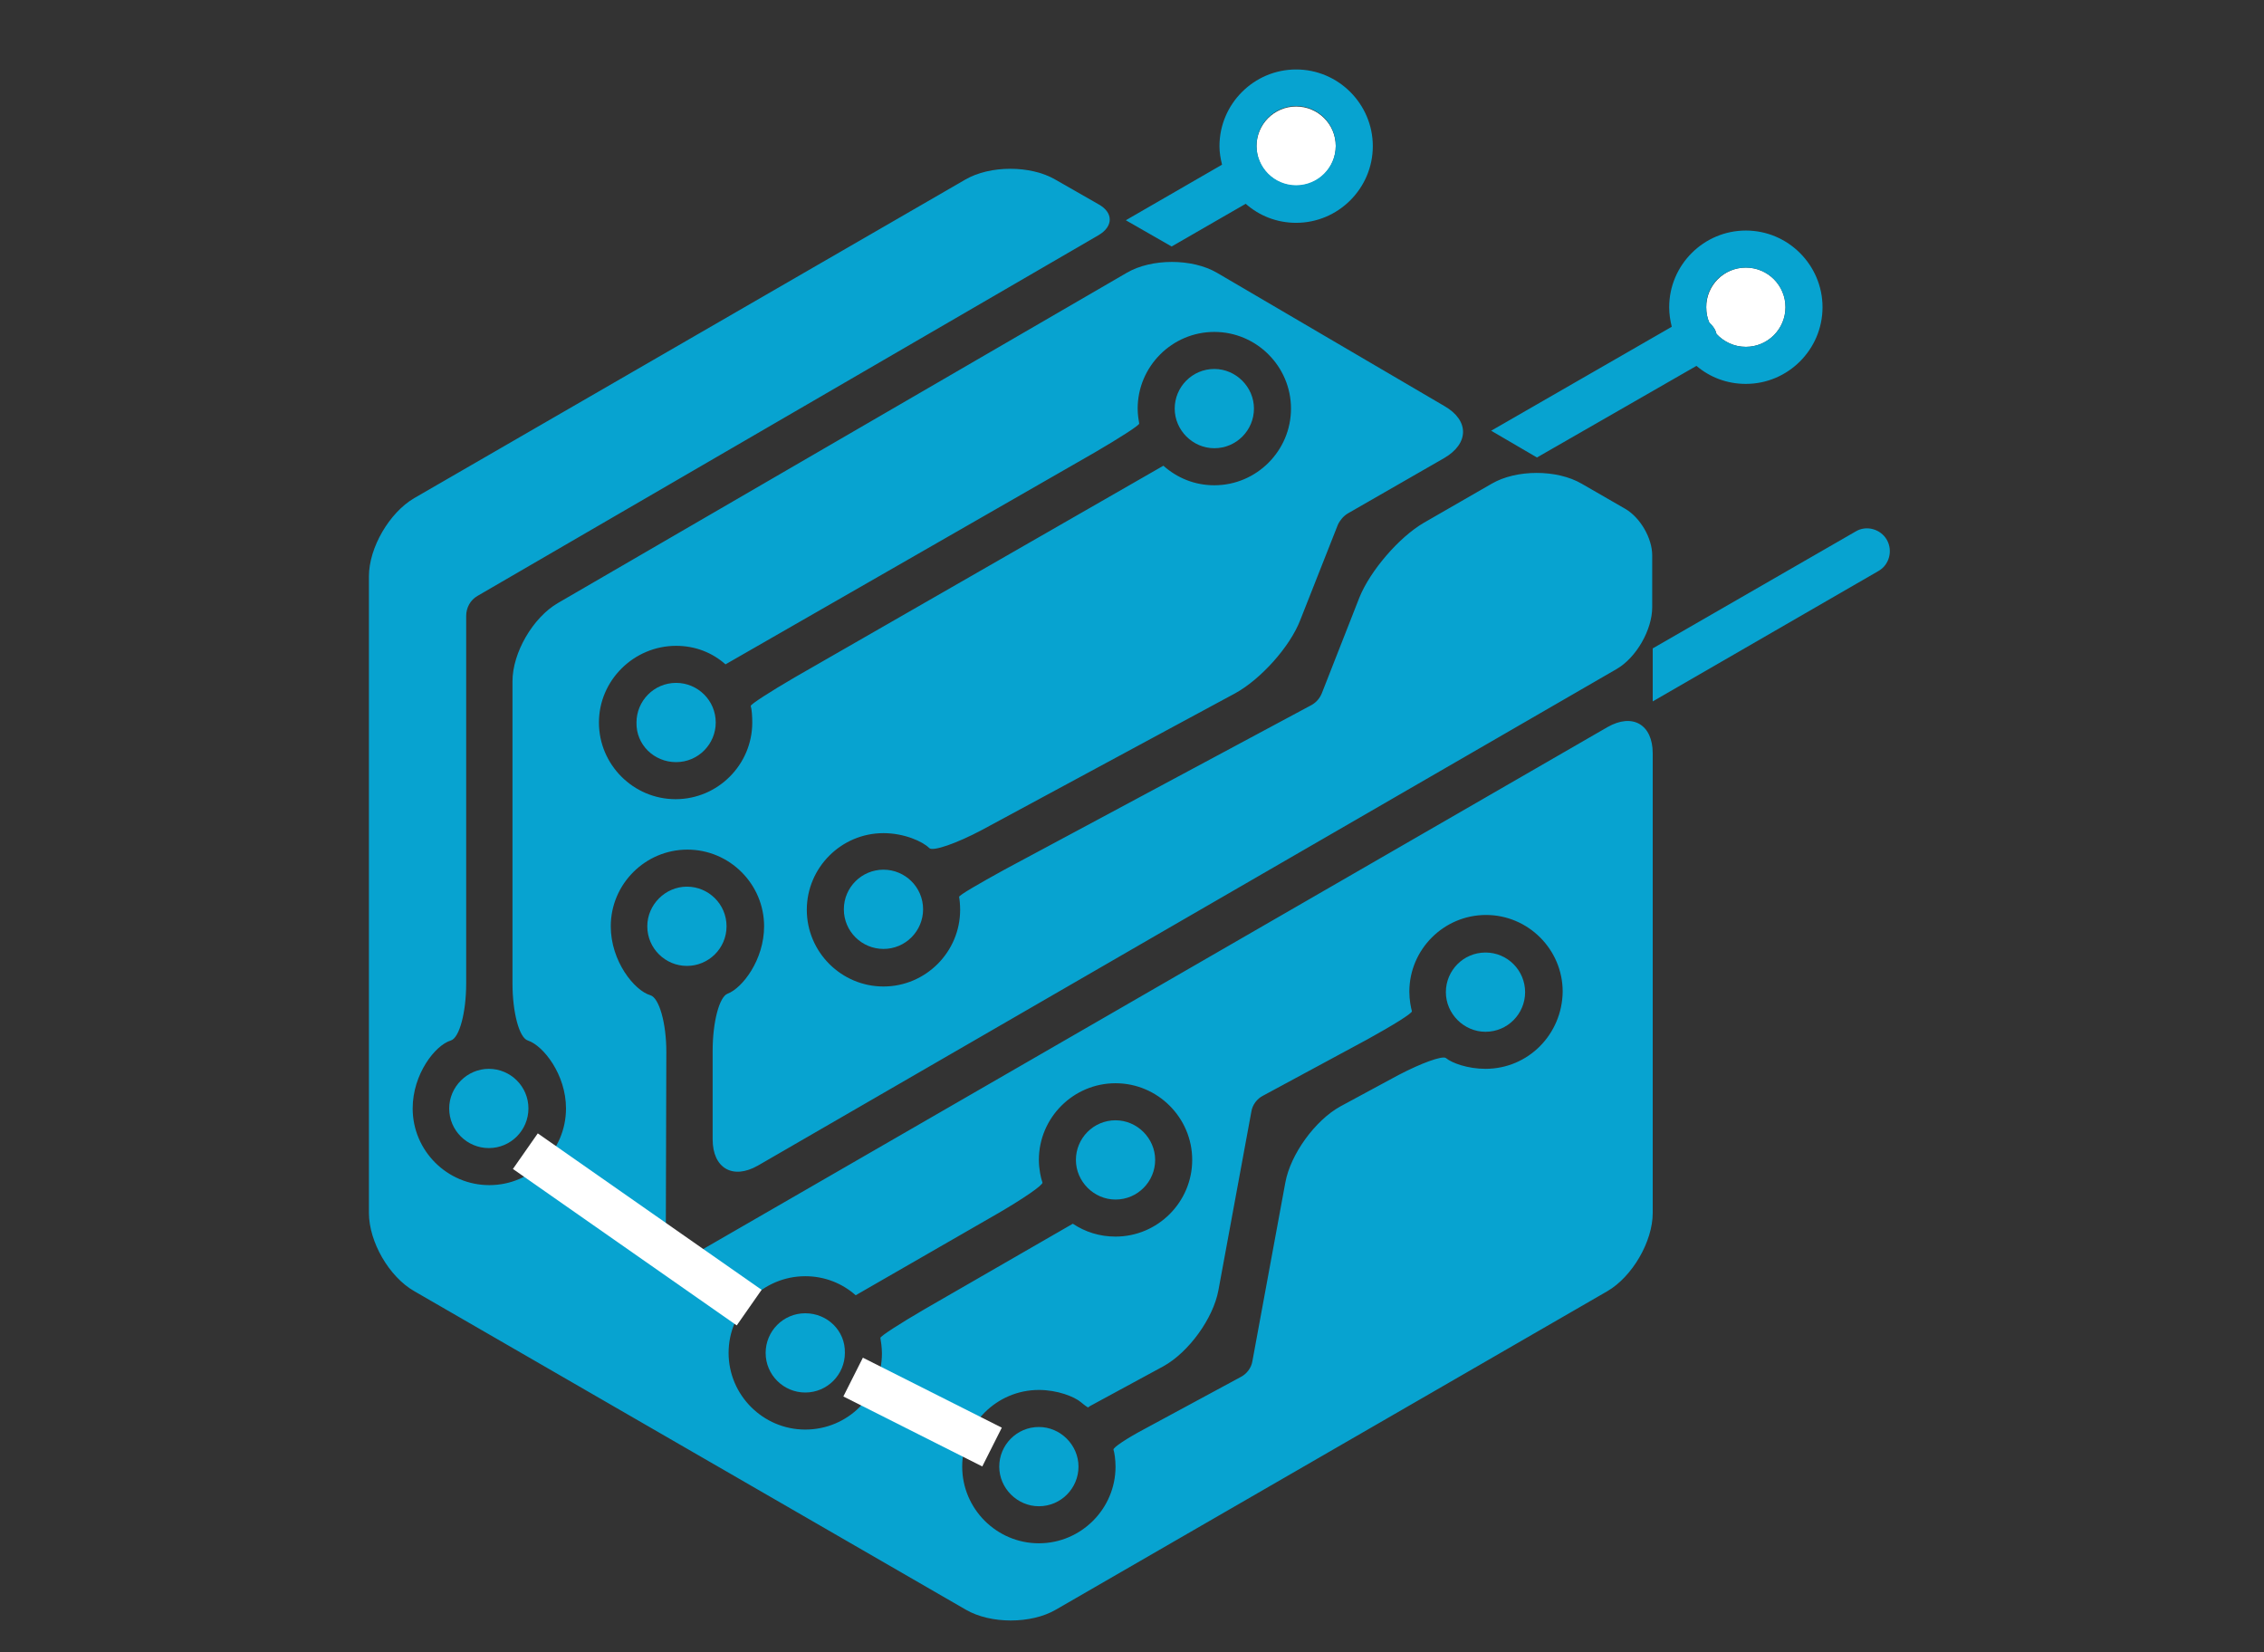 <?xml version="1.0" encoding="utf-8"?>
<svg xmlns="http://www.w3.org/2000/svg" xmlns:xlink="http://www.w3.org/1999/xlink" version="1.1" width="740" height="540" viewBox="0 0 740 540"><rect x="0" y="0" width="740" height="540" fill="#333333" stroke="none"/><svg xmlns:xlink="http://www.w3.org/1999/xlink" version="1.1" id="Ebene_1" viewBox="0 0 440 440" style="enable-background:new 0 0 440 440;" xml:space="preserve" width="740" height="740">
<style type="text/css">
	.st0{clip-path:url(#SVGID_00000050662422660376859400000016701440198780077218_);fill:#07A3D0;}
	.st1{clip-path:url(#SVGID_00000050662422660376859400000016701440198780077218_);fill:#FFFFFF;}
	.st2{fill:none;stroke:#FFFFFF;stroke-width:8.438;}
</style>
<g>
	<g>
		<defs>
			<rect id="SVGID_1_" x="71.8" y="13.5" width="295.5" height="301.4"/>
		</defs>
		<clipPath id="SVGID_00000051351478693834545530000008534303672935954852_">
			<use xlink:href="#SVGID_1_" style="overflow:visible;"/>
		</clipPath>
		<path style="clip-path:url(#SVGID_00000051351478693834545530000008534303672935954852_);fill:#07A3D0;" d="M236,87.1    c4.3,0,7.7-3.5,7.7-7.7s-3.5-7.7-7.7-7.7c-4.3,0-7.7,3.5-7.7,7.7S231.8,87.1,236,87.1"/>
		<path style="clip-path:url(#SVGID_00000051351478693834545530000008534303672935954852_);fill:#07A3D0;" d="M156.5,255.2    c-4.3,0-7.7,3.5-7.7,7.7c0,4.3,3.5,7.7,7.7,7.7c4.3,0,7.7-3.5,7.7-7.7C164.3,258.6,160.8,255.2,156.5,255.2"/>
		<path style="clip-path:url(#SVGID_00000051351478693834545530000008534303672935954852_);fill:#07A3D0;" d="M131.4,148.1    c4.3,0,7.7-3.5,7.7-7.7c0-4.3-3.5-7.7-7.7-7.7c-4.3,0-7.7,3.5-7.7,7.7C123.6,144.7,127.1,148.1,131.4,148.1"/>
		<path style="clip-path:url(#SVGID_00000051351478693834545530000008534303672935954852_);fill:#07A3D0;" d="M201.9,277.3    c-4.3,0-7.7,3.5-7.7,7.7s3.5,7.7,7.7,7.7c4.3,0,7.7-3.5,7.7-7.7S206.1,277.3,201.9,277.3"/>
		<path style="clip-path:url(#SVGID_00000051351478693834545530000008534303672935954852_);fill:#07A3D0;" d="M216.8,233.1    c4.3,0,7.7-3.5,7.7-7.7s-3.5-7.7-7.7-7.7c-4.3,0-7.7,3.5-7.7,7.7S212.6,233.1,216.8,233.1"/>
		<path style="clip-path:url(#SVGID_00000051351478693834545530000008534303672935954852_);fill:#07A3D0;" d="M164,176.7    c0,4.3,3.5,7.7,7.7,7.7c4.3,0,7.7-3.5,7.7-7.7c0-4.3-3.5-7.7-7.7-7.7C167.5,169,164,172.4,164,176.7"/>
		<path style="clip-path:url(#SVGID_00000051351478693834545530000008534303672935954852_);fill:#07A3D0;" d="M141.2,180    c0-4.3-3.5-7.7-7.7-7.7s-7.7,3.5-7.7,7.7c0,4.3,3.5,7.7,7.7,7.7S141.2,184.3,141.2,180"/>
		<path style="clip-path:url(#SVGID_00000051351478693834545530000008534303672935954852_);fill:#07A3D0;" d="M288.7,185.1    c-4.3,0-7.7,3.5-7.7,7.7s3.5,7.7,7.7,7.7c4.3,0,7.7-3.5,7.7-7.7S293,185.1,288.7,185.1"/>
		<path style="clip-path:url(#SVGID_00000051351478693834545530000008534303672935954852_);fill:#07A3D0;" d="M87.3,215.4    c0,4.3,3.5,7.7,7.7,7.7c4.3,0,7.7-3.5,7.7-7.7c0-4.3-3.5-7.7-7.7-7.7C90.8,207.7,87.3,211.2,87.3,215.4"/>
		<path style="clip-path:url(#SVGID_00000051351478693834545530000008534303672935954852_);fill:#07A3D0;" d="M288.7,207.7    c-3.4,0-6.5-1.1-7.7-2.1c-0.7-0.5-4.8,1-9.2,3.3l-11.3,6.1c-4.9,2.7-9.7,9.3-10.7,14.8l-6.4,34.7c-0.2,1.3-1.1,2.5-2.3,3.1    l-18.7,10.1c-3.4,1.8-6.1,3.6-6,4c0.2,0.6,0.4,2,0.4,3.3c0,8.2-6.7,14.9-14.9,14.9c-8.2,0-14.9-6.7-14.9-14.9    c0-8.2,6.7-14.9,14.9-14.9c3.6,0,6.9,1.3,8.2,2.4c0.7,0.6,1.3,1,1.4,1c0.1-0.1,0.2-0.2,0.4-0.3l14.2-7.7    c4.9-2.7,9.7-9.3,10.7-14.8l6.4-34.7c0.2-1.3,1.1-2.5,2.3-3.1l20.2-10.9c4.9-2.7,8.8-5.1,8.7-5.5c-0.2-0.7-0.5-2.2-0.5-3.8    c0-8.2,6.7-14.9,14.9-14.9c8.2,0,14.9,6.7,14.9,14.9C303.6,201,297,207.7,288.7,207.7 M156.5,277.8c-8.2,0-14.9-6.7-14.9-14.9    c0-8.2,6.7-14.9,14.9-14.9c3.8,0,7.2,1.4,9.8,3.7l27.8-16c4.8-2.8,8.6-5.4,8.5-5.9c-0.3-0.8-0.7-2.6-0.7-4.4    c0-8.2,6.7-14.9,14.9-14.9c8.2,0,14.9,6.7,14.9,14.9c0,8.2-6.7,14.9-14.9,14.9c-3.1,0-5.9-0.9-8.3-2.5l-28.8,16.6    c-4.8,2.8-8.7,5.3-8.6,5.6c0.1,0.6,0.3,1.8,0.3,3C171.4,271.1,164.8,277.8,156.5,277.8 M131.4,125.5c3.7,0,7,1.3,9.6,3.6    l71.8-41.2c4.8-2.8,8.7-5.3,8.6-5.6c-0.1-0.6-0.3-1.7-0.3-2.9c0-8.2,6.7-14.9,14.9-14.9c8.2,0,14.9,6.7,14.9,14.9    c0,8.2-6.7,14.9-14.9,14.9c-3.8,0-7.2-1.4-9.9-3.8l-71.6,41.1c-4.8,2.8-8.7,5.3-8.6,5.6c0.2,0.6,0.3,1.9,0.3,3.2    c0,8.2-6.7,14.9-14.9,14.9c-8.2,0-14.9-6.7-14.9-14.9S123.2,125.5,131.4,125.5 M136,243.1c-0.7,0.4-1.5,0.6-2.2,0.6    c-0.5,0.1-1.5-0.2-2.2-0.6c-1.4-0.8-2.2-2.3-2.2-3.9l0.1-34.8c0-5.6-1.4-10.5-3.1-11c-3.1-0.9-7.7-6.6-7.7-13.4    c0-8.2,6.7-14.9,14.9-14.9c8.2,0,14.9,6.7,14.9,14.9c0,6.5-4.2,12-7.1,13.1c-1.6,0.6-2.9,5.5-2.9,11.1l0,17.2    c0,5.6,3.9,7.9,8.8,5.1L314.2,130c3.8-2.2,6.9-7.6,6.9-12v-10.1c0-3.3-2.3-7.3-5.2-9l-8.5-4.9c-4.8-2.8-12.7-2.8-17.5,0l-13.2,7.6    c-4.8,2.8-10.4,9.3-12.5,14.5l-7.3,18.6c-0.4,1-1.1,1.8-2,2.3L195.2,169c-4.9,2.7-8.9,5-8.8,5.3c0.1,0.5,0.2,1.5,0.2,2.5    c0,8.2-6.7,14.9-14.9,14.9c-8.2,0-14.9-6.7-14.9-14.9c0-8.2,6.7-14.9,14.9-14.9c4,0,7.6,1.6,8.9,2.9c0.7,0.7,5.3-0.9,10.2-3.5    l49.3-26.6c4.9-2.7,10.6-9,12.6-14.2l7.3-18.5c0.4-0.9,1.1-1.7,1.9-2.2l18.8-10.8c4.8-2.8,4.9-7.3,0-10.1L236.5,53    c-4.8-2.8-12.7-2.8-17.5,0l-110.6,64.2c-4.8,2.8-8.8,9.6-8.8,15.2c0,0,0-10.1,0,58.7c0,5.6,1.3,10.6,3,11.1c3,1,7.4,6.6,7.4,13.2    c0,8.2-6.7,14.9-14.9,14.9s-14.9-6.7-14.9-14.9c0-6.7,4.4-12.3,7.4-13.2c1.7-0.5,3-5.5,3-11.1l0-71.4c0-1.6,0.8-3.1,2.2-3.9    l120.7-70.1c2.9-1.7,2.9-4.4,0-6l-8.4-4.8c-4.8-2.8-12.7-2.8-17.5,0L80.5,96.8c-4.8,2.8-8.8,9.6-8.8,15.2v123.7    c0,5.6,3.9,12.4,8.8,15.2l107.2,61.9c4.8,2.8,12.7,2.8,17.5,0l107.2-61.9c4.8-2.8,8.8-9.6,8.8-15.2v-89.3c0-5.6-3.9-7.9-8.8-5.1    L136,243.1z"/>
		<path style="clip-path:url(#SVGID_00000051351478693834545530000008534303672935954852_);fill:#FFFFFF;" d="M251.9,36.1    c4.3,0,7.7-3.5,7.7-7.7c0-4.3-3.5-7.7-7.7-7.7c-4.3,0-7.7,3.5-7.7,7.7C244.2,32.6,247.6,36.1,251.9,36.1"/>
		<path style="clip-path:url(#SVGID_00000051351478693834545530000008534303672935954852_);fill:#FFFFFF;" d="M333.2,63.9    c0.2,0.3,0.3,0.7,0.4,1c1.4,1.5,3.4,2.5,5.7,2.5c4.3,0,7.7-3.5,7.7-7.7c0-4.3-3.5-7.7-7.7-7.7c-4.3,0-7.7,3.5-7.7,7.7    c0,1.1,0.2,2.1,0.6,3C332.5,63,332.9,63.4,333.2,63.9"/>
		<path style="clip-path:url(#SVGID_00000051351478693834545530000008534303672935954852_);fill:#07A3D0;" d="M251.9,20.6    c4.3,0,7.7,3.5,7.7,7.7c0,4.3-3.5,7.7-7.7,7.7c-4.3,0-7.7-3.5-7.7-7.7C244.2,24.1,247.6,20.6,251.9,20.6 M242.1,39.6    c2.6,2.3,6,3.7,9.8,3.7c8.2,0,14.9-6.7,14.9-14.9c0-8.2-6.7-14.9-14.9-14.9c-8.2,0-14.9,6.7-14.9,14.9c0,1.2,0.2,2.4,0.5,3.6    l-18.7,10.8l8.9,5.1L242.1,39.6z"/>
		<path style="clip-path:url(#SVGID_00000051351478693834545530000008534303672935954852_);fill:#07A3D0;" d="M366.7,104.9    c-1.2-2.1-4-2.9-6.1-1.6L321.2,126v10.3L365,111C367.2,109.8,367.9,107,366.7,104.9"/>
		<path style="clip-path:url(#SVGID_00000051351478693834545530000008534303672935954852_);fill:#07A3D0;" d="M339.3,52    c4.3,0,7.7,3.5,7.7,7.7c0,4.3-3.5,7.7-7.7,7.7c-2.3,0-4.3-1-5.7-2.5c-0.1-0.3-0.2-0.7-0.4-1c-0.3-0.5-0.6-0.9-1-1.2    c-0.4-0.9-0.6-1.9-0.6-3C331.5,55.4,335,52,339.3,52 M329.7,71.1c2.6,2.2,5.9,3.5,9.6,3.5c8.2,0,14.9-6.7,14.9-14.9    c0-8.2-6.7-14.9-14.9-14.9c-8.2,0-14.9,6.7-14.9,14.9c0,1.3,0.2,2.6,0.5,3.8l-35.1,20.2l8.9,5.2L329.7,71.1z"/>
	</g>
	<line class="st2" x1="102.1" y1="223.7" x2="145.6" y2="254.1"/>
	<line class="st2" x1="165.8" y1="267.6" x2="192.8" y2="281.2"/>
</g>
</svg></svg>
